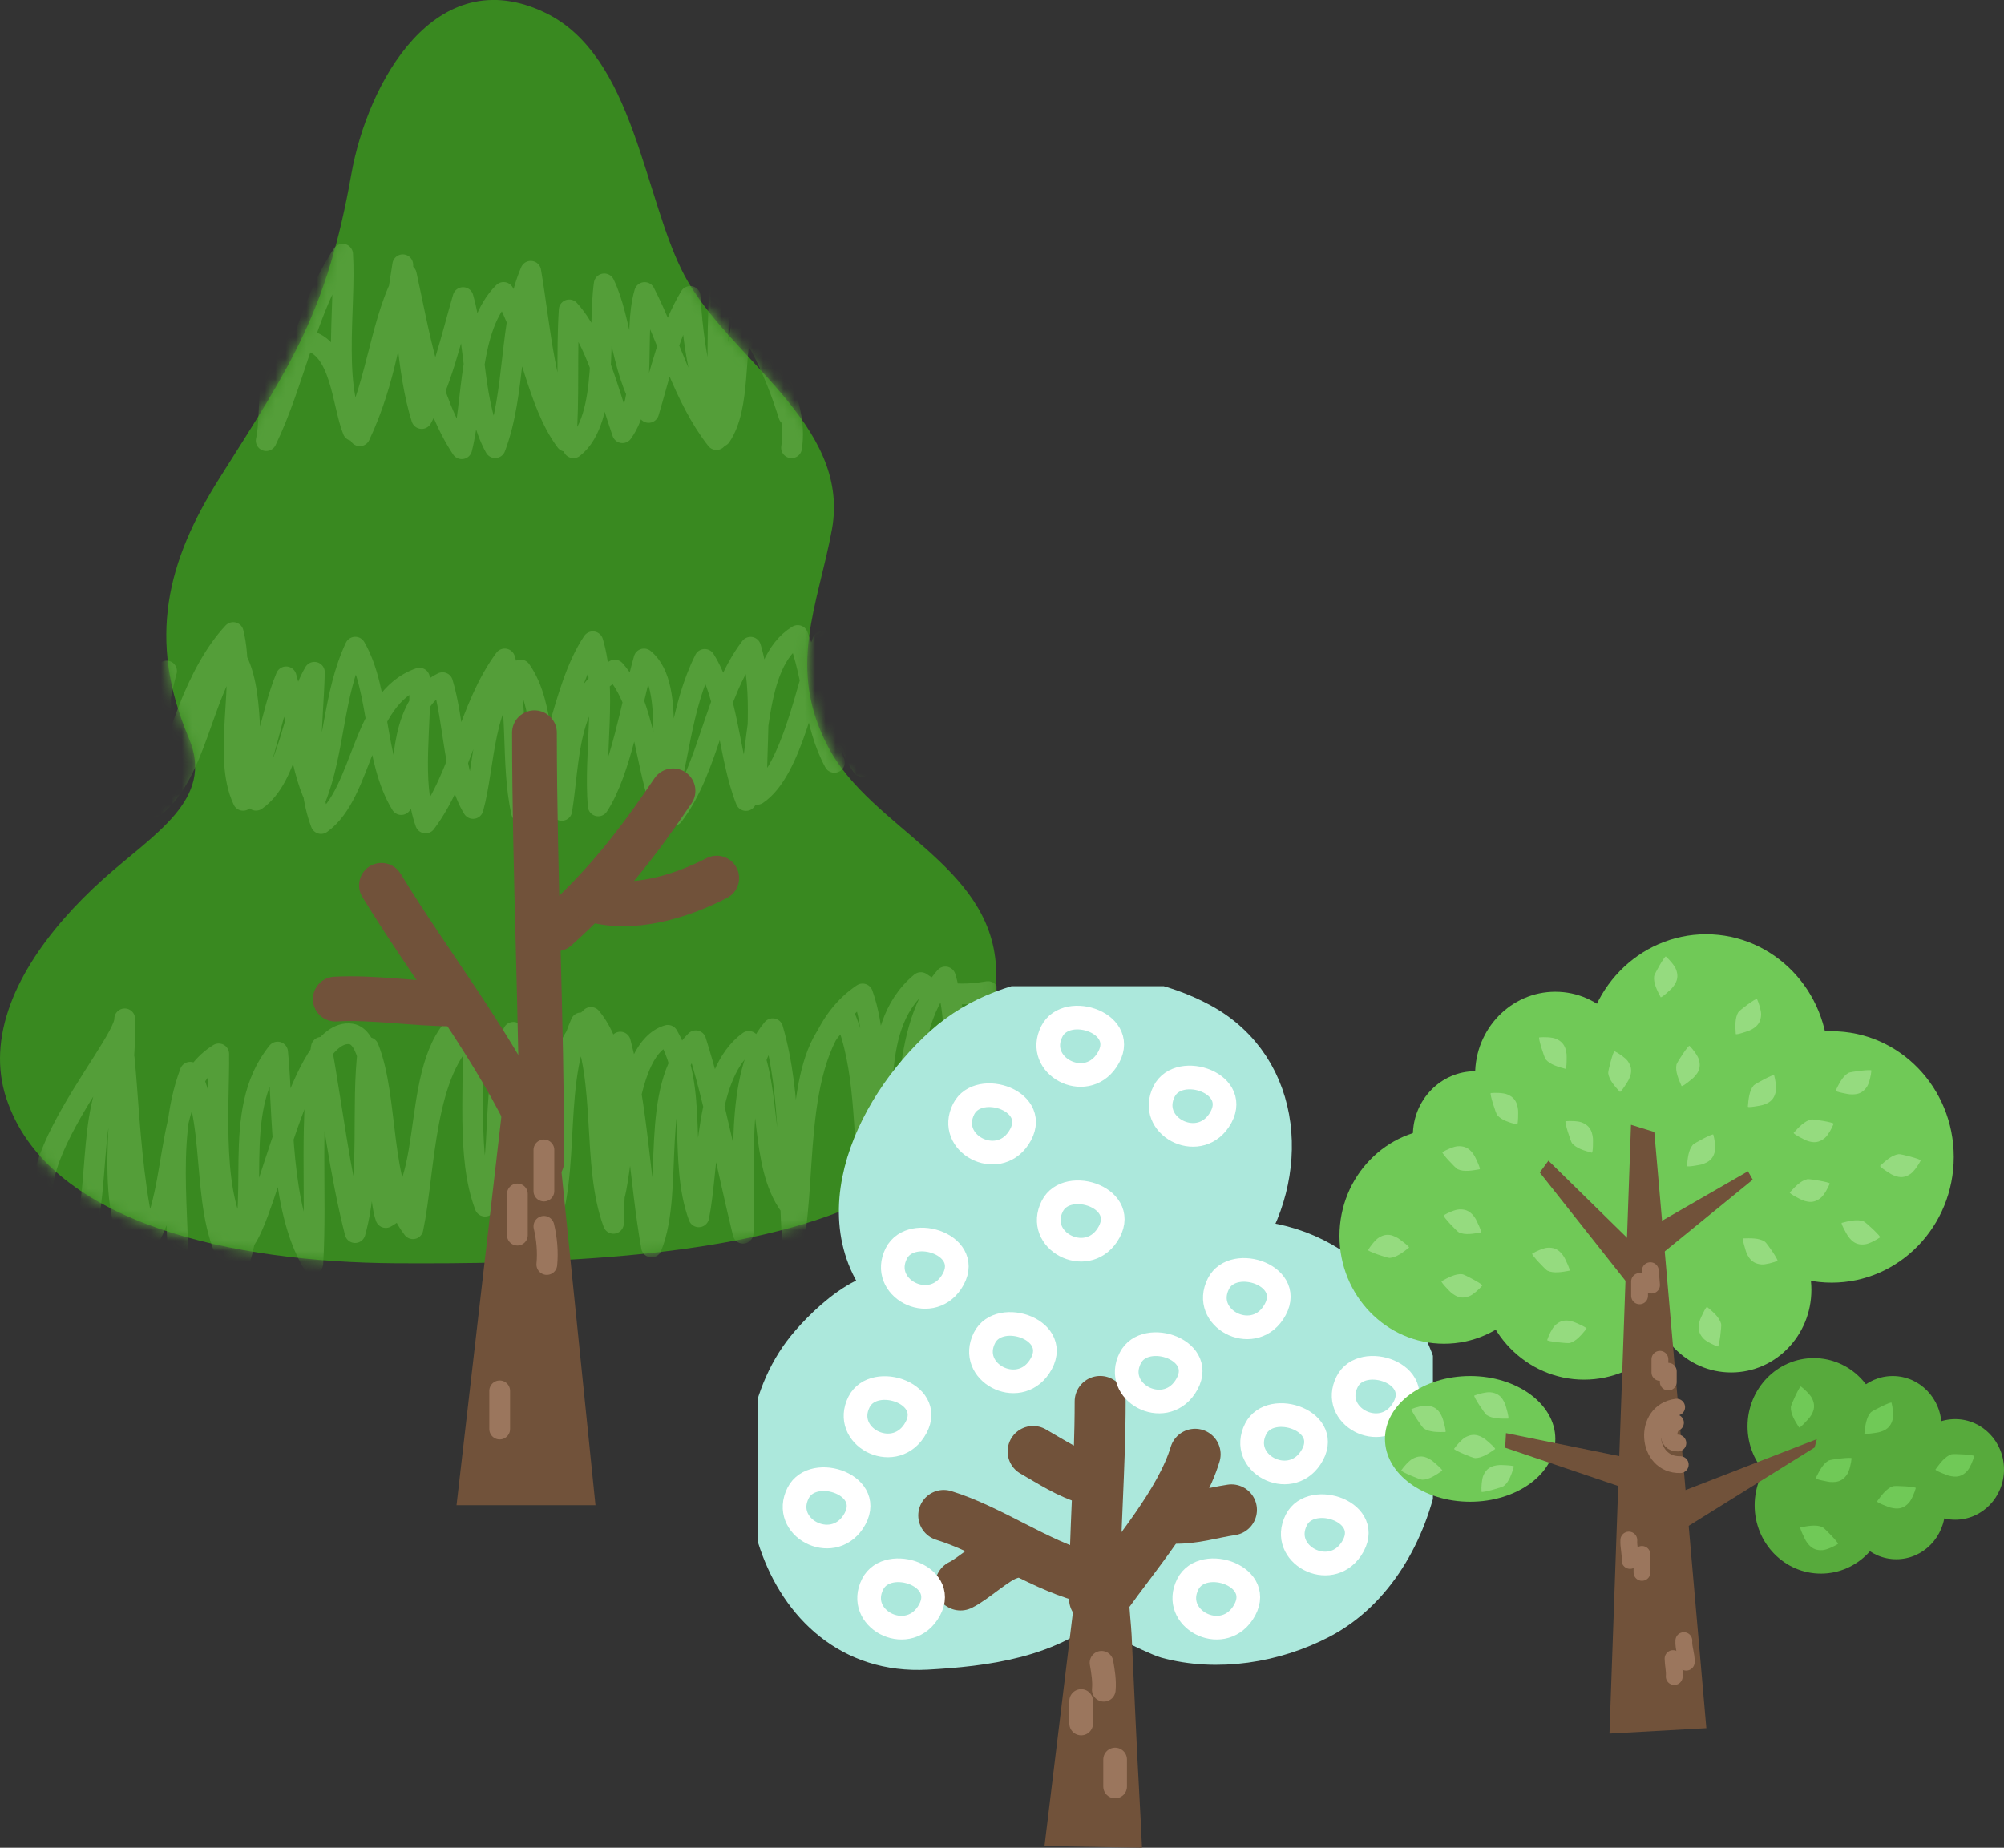 <svg width="193" height="178" viewBox="0 0 193 178" fill="none" xmlns="http://www.w3.org/2000/svg">
<rect x="0" y="0" width="193" height="178" fill="#333333" stroke="none"/>
<g clip-path="url(#clip0_1227_12605)">
<path fill-rule="evenodd" clip-rule="evenodd" d="M0 101.976C0.017 95.71 4.574 89.503 9.965 84.663C14.769 80.35 20.714 77.055 18.193 71.12C14.148 61.585 16.081 54.053 21.174 46.004C28.065 35.119 31.489 30.032 33.831 16.804C35.398 7.931 41.94 -3.872 52.519 1.231C61.13 5.383 61.981 19.122 65.933 26.56C70.167 34.541 81.963 40.842 80.124 50.988C78.786 58.316 75.686 64.344 79.808 72.054C83.948 79.79 95.353 83.254 95.923 93.12C96.392 101.28 91.912 112.361 81.052 116.649C69.068 121.378 51.198 121.769 38.115 121.692C22.648 121.599 5.068 117.956 0.784 106.307C0.238 104.872 0 103.428 0 101.976Z" fill="#398920"/>
<mask id="mask0_1227_12605" style="mask-type:luminance" maskUnits="userSpaceOnUse" x="0" y="-1" width="96" height="123">
<path d="M0 101.976C0.017 95.71 4.574 89.503 9.965 84.663C14.769 80.35 20.714 77.055 18.193 71.12C14.148 61.585 16.081 54.053 21.174 46.004C28.065 35.119 31.489 30.032 33.831 16.804C35.398 7.931 41.94 -3.872 52.519 1.231C61.13 5.383 61.981 19.122 65.933 26.56C70.167 34.541 81.963 40.842 80.124 50.988C78.786 58.316 75.686 64.344 79.808 72.054C83.948 79.79 95.353 83.254 95.923 93.12C96.392 101.28 91.912 112.361 81.052 116.649C69.068 121.378 51.198 121.769 38.115 121.692C22.648 121.599 5.068 117.956 0.784 106.307C0.238 104.872 0 103.428 0 101.976Z" fill="white"/>
</mask>
<g mask="url(#mask0_1227_12605)">
<path d="M76.231 43.134C76.93 38.549 73.795 34.363 71.649 30.635C70.559 33.769 71.385 39.101 69.417 42.03C67.526 38.141 66.7 32.852 66.47 28.555C64.426 31.968 63.6 35.951 62.467 39.729C59.886 36.486 59.903 30.856 58.191 27.349C57.561 31.79 58.711 40.417 55.227 43.134C52.425 38.345 52.05 31.62 51.113 26.135C49.027 30.966 49.708 37.827 47.689 43.126C45.475 39.143 45.85 33.013 44.597 28.666C43.456 32.588 42.553 36.766 40.611 40.315C39.223 35.968 38.891 28.954 38.789 25.507C37.928 31.077 37.085 36.834 34.649 41.979C31.787 38.184 33.329 29.616 32.997 24.488C29.547 29.625 28.38 36.8 25.638 42.446C26.302 39.78 25.127 32.198 29.453 32.792C32.852 33.259 32.963 38.974 33.993 41.47C36.361 36.885 36.693 30.559 39.129 26.449C40.347 32.011 41.369 38.549 44.47 43.227C45.628 38.651 45.083 31.552 48.498 28.173C51.139 32.631 51.658 38.685 54.503 42.506C54.836 38.354 54.554 34.006 54.818 29.854C57.459 32.775 58.6 37.802 59.946 41.682C62.51 38.073 60.925 32.113 62.084 28.181C64.477 32.852 65.78 38.226 69 42.344C69.264 37.7 69 32.843 69.298 28.198C72.433 30.78 74.664 35.798 75.967 40.018" stroke="#549E39" stroke-width="2" stroke-linecap="round" stroke-linejoin="round"/>
<path d="M15.476 65.211C15.476 69.066 15.34 73.099 15.595 76.86C16.83 71.689 18.874 64.761 22.46 60.931C23.712 65.924 21.387 72.793 23.414 77.098C25.62 73.769 26.003 68.947 27.554 65.202C28.627 68.828 28.695 73.37 30.381 76.971C32.247 72.267 32.034 67.002 34.214 62.341C36.667 66.578 35.935 73.065 38.643 77.505C38.737 73.752 38.72 67.656 42.621 65.763C43.771 69.532 43.66 74.831 45.56 77.879C46.726 73.693 46.428 67.18 50.142 64.54C52.697 68.148 51.769 74.075 54.102 78.066C54.878 73.294 54.545 67.342 59.205 64.548C62.254 67.953 62.109 73.982 63.898 78.236C65.363 73.574 65.516 68.216 67.867 63.521C70.201 67.189 70.149 72.844 71.844 77.115C73.224 72.7 72.441 63.877 76.827 61.22C78.386 65.143 78.369 69.813 80.362 73.438C79.127 71.188 82.346 62.332 83.615 60.354C86.452 63.793 85.685 70.339 83.045 73.829C80.626 70.373 80.813 65.525 79.229 61.78C77.721 65.839 76.308 74.262 72.918 76.52C72.688 71.935 73.624 66.646 72.287 62.349C68.701 67.053 68.378 73.905 64.835 78.558C62.816 74.635 65.371 66.246 62.024 63.478C60.823 67.707 59.818 74.262 57.612 77.633C57.186 72.598 58.489 66.45 57.092 61.823C53.932 66.544 53.608 74.704 50.227 78.253C49.162 73.387 50.04 68.106 48.609 63.478C45.125 68.191 44.495 74.627 40.986 79.28C39.538 75.238 40.611 69.753 40.398 65.329C34.734 67.282 35.075 76.351 30.918 79.331C29.283 75.052 30.177 69.38 30.279 64.761C28.175 68.369 27.937 74.814 24.658 77.089C23.644 72.734 24.717 66.365 22.452 62.901C19.377 67.214 18.925 74.279 14.991 77.641C14.718 73.209 14.863 68.93 16.038 64.642" stroke="#549E39" stroke-width="2" stroke-linecap="round" stroke-linejoin="round"/>
<path d="M83.727 114.246C86.018 108.132 83.122 99.276 88.684 94.657C90.438 95.982 93.155 95.871 95.148 95.523C94.407 99.421 91.92 109.236 93.113 112.879C91.188 107.003 92.823 100.083 91.043 94.114C86.103 99.845 88.335 110.281 85.464 116.717C82.739 110.382 85.396 102.231 83.071 95.752C76.027 100.49 77.824 112.641 76.359 119.918C75.831 113.295 76.308 105.56 74.417 99.098C70.644 103.522 71.836 113.1 71.564 118.797C70.073 112.726 68.94 106.375 67.007 100.261C62.373 104.94 65.005 114.501 62.748 120.122C61.598 113.609 61.428 106.791 59.742 100.389C59.818 106.247 59.196 112.047 59.077 117.846C56.982 112.225 58.481 104.116 55.951 98.538C52.936 105.305 55.381 114.373 51.803 120.572C49.086 114.628 49.555 105.984 49.435 99.446C47.093 104.405 48.626 111.206 46.71 116.19C44.896 111.427 45.781 104.668 45.5 99.225C40.739 102.944 40.969 112.641 39.768 118.364C36.472 114.11 37.46 105.823 35.475 100.915C34.743 106.731 35.756 113.117 34.198 118.738C32.707 112.904 32 106.782 30.953 100.89C29.735 107.767 30.527 114.798 30.126 121.709C26.898 116.292 27.333 107.529 26.736 101.348C21.958 107.266 25.476 115.876 22.716 122.389C19.096 117.243 21.055 108.939 18.313 103.292C15.698 110.238 17.597 118.534 17.078 125.81C12.776 121.344 12.598 108.319 11.959 101.951C8.288 105.721 9.753 114.382 7.981 119.519C-2.845 116.776 12.104 101.017 12.01 98.147C12.214 104.371 9.744 115.817 13.185 120.801C17.742 116.445 15.102 105.203 21.064 101.526C21.115 106.477 20.229 115.919 23.406 119.714C25.868 116.963 28.959 98.826 33.831 99.607C37.042 100.125 35.995 114.169 37.153 117.286C42.349 114.501 39.036 101.713 45.006 97.867C48.533 102.002 49.18 109.126 49.614 114.424C53.651 110.688 52.459 102.095 56.914 98.011C60.397 102.206 59.23 110.051 59.162 115.222C60.15 111.546 60.091 100.974 64.315 99.735C67.322 104.897 65.295 111.792 67.296 117.218C68.284 112.259 67.816 103.428 72.117 100.321C74.383 105.127 73.097 112.081 76.078 116.173C77.986 110.858 76.47 101.374 81.359 97.901C83.403 102.783 83.13 108.973 83.718 114.263L83.727 114.246Z" stroke="#549E39" stroke-width="2" stroke-linecap="round" stroke-linejoin="round"/>
</g>
<path d="M52.178 111.877C52.178 98.088 51.479 84.358 51.471 70.585" stroke="#71523A" stroke-width="4.31" stroke-linecap="round" stroke-linejoin="round"/>
<path d="M36.735 85.283C41.318 92.781 46.846 99.777 50.772 107.674" stroke="#71523A" stroke-width="4.31" stroke-linecap="round" stroke-linejoin="round"/>
<path d="M32.29 96.245C35.995 96.041 39.785 96.704 43.525 96.712" stroke="#71523A" stroke-width="4.31" stroke-linecap="round" stroke-linejoin="round"/>
<path d="M53.583 89.478C58.208 85.351 61.334 81.326 64.817 76.181" stroke="#71523A" stroke-width="4.31" stroke-linecap="round" stroke-linejoin="round"/>
<path d="M57.093 86.684C60.9 87.754 65.406 86.446 69.026 84.587" stroke="#71523A" stroke-width="4.31" stroke-linecap="round" stroke-linejoin="round"/>
<path d="M48.651 104.405L43.967 145H57.348L52.902 101.374L48.651 104.405Z" fill="#71523A"/>
<path d="M52.382 110.773V114.738" stroke="#9B765D" stroke-width="2" stroke-miterlimit="10" stroke-linecap="round"/>
<path d="M52.382 118.135C52.663 119.306 52.782 120.589 52.663 121.811" stroke="#9B765D" stroke-width="2" stroke-miterlimit="10" stroke-linecap="round"/>
<path d="M49.827 115.018V118.984" stroke="#9B765D" stroke-width="2" stroke-miterlimit="10" stroke-linecap="round"/>
<path d="M48.123 133.987V137.664" stroke="#9B765D" stroke-width="2" stroke-miterlimit="10" stroke-linecap="round"/>
</g>
<g clip-path="url(#clip1_1227_12605)">
<path fill-rule="evenodd" clip-rule="evenodd" d="M136.131 141.629C137.341 135.158 136.309 129.549 131.377 125.208C127.266 121.593 124.296 120.182 118.929 119.868C123.625 113.185 123.184 103.207 115.38 98.987C108.115 95.057 97.547 95.491 91.28 101.106C84.439 107.234 79.233 118.657 87.455 125.602C84.543 123.141 79.273 128.601 77.719 130.691C70.615 140.252 75.156 159.163 89.204 158.392C94.715 158.09 101.142 157.313 105.242 153.246C104.68 153.8 111.664 157.09 112.49 157.318C117.22 158.615 122.61 157.741 126.911 155.491C131.888 152.892 135.036 147.443 136.131 141.617V141.629Z" fill="#ACE8DC" stroke="#ACE8DC" stroke-width="4.91" stroke-linecap="round" stroke-linejoin="round"/>
<path d="M108.803 153.703C108.786 153.349 108.78 153.155 108.78 153.155L104.204 148.117L100.592 177.834L109.984 178C109.789 173.762 109.588 170.586 109.393 166.354C109.256 163.396 109.118 160.443 108.981 157.49C108.889 155.485 108.281 152.275 109.416 150.482C109.107 150.973 108.585 151.167 108.184 151.544C107.805 151.898 107.524 152.361 107.174 152.761" fill="#71523A"/>
<path d="M105.414 154.029C105.414 147.626 105.953 141.435 105.953 135.004" stroke="#71523A" stroke-width="4.91" stroke-linecap="round" stroke-linejoin="round"/>
<path d="M106.492 153.76C109.296 149.819 113.711 144.707 115.099 140.093" stroke="#71523A" stroke-width="4.91" stroke-linecap="round" stroke-linejoin="round"/>
<path d="M112.948 146.255C115.012 146.312 116.624 145.747 118.596 145.45" stroke="#71523A" stroke-width="4.91" stroke-linecap="round" stroke-linejoin="round"/>
<path d="M99.496 139.824C101.233 140.818 102.936 141.96 104.875 142.503" stroke="#71523A" stroke-width="4.91" stroke-linecap="round" stroke-linejoin="round"/>
<path d="M90.89 145.987C95.362 147.363 99.852 150.63 104.341 151.881" stroke="#71523A" stroke-width="4.91" stroke-linecap="round" stroke-linejoin="round"/>
<path d="M92.507 152.686C93.722 152.104 95.798 150.15 97.077 149.739" stroke="#71523A" stroke-width="4.91" stroke-linecap="round" stroke-linejoin="round"/>
<path d="M104.124 163.864V166.029" stroke="#9B765D" stroke-width="2.28" stroke-linecap="round" stroke-linejoin="round"/>
<path d="M107.393 169.501V172.1" stroke="#9B765D" stroke-width="2.28" stroke-linecap="round" stroke-linejoin="round"/>
<path d="M106.085 160.18C106.228 161.02 106.383 161.911 106.303 162.779" stroke="#9B765D" stroke-width="2.28" stroke-linecap="round" stroke-linejoin="round"/>
<path d="M98.091 109.644C100.465 106.097 94.255 103.979 92.81 106.834C91.136 110.136 96.016 112.746 98.091 109.644Z" stroke="white" stroke-width="2.28" stroke-linecap="round" stroke-linejoin="round"/>
<path d="M106.578 102.168C108.957 98.621 102.742 96.496 101.297 99.358C99.622 102.659 104.502 105.269 106.578 102.168Z" stroke="white" stroke-width="2.28" stroke-linecap="round" stroke-linejoin="round"/>
<path d="M117.398 107.942C119.772 104.395 113.562 102.271 112.117 105.127C110.443 108.428 115.322 111.038 117.398 107.942Z" stroke="white" stroke-width="2.28" stroke-linecap="round" stroke-linejoin="round"/>
<path d="M91.613 123.546C93.987 119.999 87.777 117.88 86.326 120.736C84.652 124.037 89.531 126.648 91.613 123.546Z" stroke="white" stroke-width="2.28" stroke-linecap="round" stroke-linejoin="round"/>
<path d="M106.629 119C109.003 115.453 102.793 113.328 101.343 116.19C99.668 119.491 104.548 122.101 106.629 119Z" stroke="white" stroke-width="2.28" stroke-linecap="round" stroke-linejoin="round"/>
<path d="M122.622 126.476C124.995 122.929 118.786 120.805 117.341 123.666C115.666 126.967 120.546 129.578 122.622 126.476Z" stroke="white" stroke-width="2.28" stroke-linecap="round" stroke-linejoin="round"/>
<path d="M88.023 137.854C90.397 134.307 84.187 132.188 82.736 135.044C81.062 138.345 85.941 140.955 88.023 137.854Z" stroke="white" stroke-width="2.28" stroke-linecap="round" stroke-linejoin="round"/>
<path d="M82.152 146.632C84.526 143.085 78.316 140.966 76.865 143.822C75.191 147.123 80.07 149.734 82.152 146.632Z" stroke="white" stroke-width="2.28" stroke-linecap="round" stroke-linejoin="round"/>
<path d="M100.098 131.679C102.472 128.133 96.262 126.008 94.817 128.869C93.143 132.171 98.022 134.781 100.098 131.679Z" stroke="white" stroke-width="2.28" stroke-linecap="round" stroke-linejoin="round"/>
<path d="M114.135 133.627C116.509 130.08 110.299 127.956 108.854 130.817C107.18 134.118 112.06 136.728 114.135 133.627Z" stroke="white" stroke-width="2.28" stroke-linecap="round" stroke-linejoin="round"/>
<path d="M119.686 155.411C122.06 151.864 115.85 149.739 114.399 152.601C112.725 155.902 117.605 158.512 119.686 155.411Z" stroke="white" stroke-width="2.28" stroke-linecap="round" stroke-linejoin="round"/>
<path d="M89.331 155.411C91.704 151.864 85.495 149.739 84.044 152.601C82.37 155.902 87.249 158.512 89.331 155.411Z" stroke="white" stroke-width="2.28" stroke-linecap="round" stroke-linejoin="round"/>
<path d="M126.211 140.458C128.585 136.911 122.375 134.792 120.931 137.648C119.256 140.949 124.136 143.559 126.211 140.458Z" stroke="white" stroke-width="2.28" stroke-linecap="round" stroke-linejoin="round"/>
<path d="M130.133 149.231C132.507 145.684 126.297 143.565 124.847 146.421C123.172 149.722 128.052 152.332 130.133 149.231Z" stroke="white" stroke-width="2.28" stroke-linecap="round" stroke-linejoin="round"/>
<path d="M135.024 135.906C137.398 132.359 131.188 130.234 129.743 133.096C128.069 136.397 132.948 139.007 135.024 135.906Z" stroke="white" stroke-width="2.28" stroke-linecap="round" stroke-linejoin="round"/>
</g>
<g clip-path="url(#clip2_1227_12605)">
<path d="M164.309 114.22C170.801 114.22 176.064 108.798 176.064 102.11C176.064 95.422 170.801 90 164.309 90C157.817 90 152.555 95.422 152.555 102.11C152.555 108.798 157.817 114.22 164.309 114.22Z" fill="#70C957"/>
<path d="M188.163 111.453C188.163 118.139 182.901 123.562 176.408 123.562C169.915 123.562 164.653 118.139 164.653 111.453C164.653 104.766 169.915 99.343 176.408 99.343C182.901 99.343 188.163 104.766 188.163 111.453Z" fill="#70C957"/>
<path d="M149.15 119.065C149.15 124.798 144.639 129.445 139.075 129.445C133.511 129.445 129 124.798 129 119.065C129 113.332 133.511 108.685 139.075 108.685C144.639 108.685 149.15 113.332 149.15 119.065Z" fill="#70C957"/>
<path d="M162.629 122.525C162.629 128.258 158.119 132.905 152.554 132.905C146.99 132.905 142.479 128.258 142.479 122.525C142.479 116.792 146.99 112.145 152.554 112.145C158.119 112.145 162.629 116.792 162.629 122.525Z" fill="#70C957"/>
<path d="M148.061 109.374C148.061 112.786 145.377 115.553 142.066 115.553C138.755 115.553 136.07 112.786 136.07 109.374C136.07 105.963 138.755 103.196 142.066 103.196C145.377 103.196 148.061 105.963 148.061 109.374Z" fill="#70C957"/>
<path d="M157.513 103.495C157.513 107.892 154.057 111.453 149.789 111.453C145.522 111.453 142.065 107.888 142.065 103.495C142.065 99.103 145.522 95.538 149.789 95.538C154.057 95.538 157.513 99.103 157.513 103.495Z" fill="#70C957"/>
<path d="M159.587 113.875C159.587 118.272 156.13 121.832 151.863 121.832C147.595 121.832 144.139 118.268 144.139 113.875C144.139 109.482 147.595 105.918 151.863 105.918C156.13 105.918 159.587 109.482 159.587 113.875Z" fill="#70C957"/>
<path d="M174.45 124.255C174.45 128.651 170.993 132.212 166.726 132.212C162.459 132.212 159.002 128.648 159.002 124.255C159.002 119.862 162.459 116.298 166.726 116.298C170.993 116.298 174.45 119.862 174.45 124.255Z" fill="#70C957"/>
<path d="M181.749 145.015C181.749 148.645 178.894 151.59 175.368 151.59C171.842 151.59 168.986 148.645 168.986 145.015C168.986 141.384 171.842 138.44 175.368 138.44C178.894 138.44 181.749 141.384 181.749 145.015Z" fill="#57AA3C"/>
<path d="M149.79 138.614C149.79 141.959 146.117 144.667 141.586 144.667C137.054 144.667 133.382 141.955 133.382 138.614C133.382 135.272 137.054 132.557 141.586 132.557C146.117 132.557 149.79 135.268 149.79 138.614Z" fill="#70C957"/>
<path d="M181.061 137.402C181.061 141.033 178.206 143.978 174.68 143.978C171.153 143.978 168.302 141.033 168.302 137.402C168.302 133.772 171.157 130.83 174.68 130.83C178.203 130.83 181.061 133.775 181.061 137.402Z" fill="#57AA3C"/>
<path d="M187.331 145.36C187.331 148.036 185.227 150.205 182.63 150.205C180.032 150.205 177.928 148.036 177.928 145.36C177.928 142.683 180.032 140.514 182.63 140.514C185.227 140.514 187.331 142.683 187.331 145.36Z" fill="#57AA3C"/>
<path d="M186.984 137.402C186.984 140.076 184.88 142.248 182.282 142.248C179.684 142.248 177.58 140.079 177.58 137.402C177.58 134.725 179.684 132.557 182.282 132.557C184.88 132.557 186.984 134.725 186.984 137.402Z" fill="#57AA3C"/>
<path d="M193 141.555C193 144.228 190.896 146.4 188.299 146.4C185.701 146.4 183.597 144.232 183.597 141.555C183.597 138.878 185.701 136.71 188.299 136.71C190.896 136.71 193 138.878 193 141.555Z" fill="#57AA3C"/>
<path d="M168.576 113.875C168.576 118.272 165.119 121.832 160.852 121.832C156.585 121.832 153.128 118.268 153.128 113.875C153.128 109.482 156.585 105.918 160.852 105.918C165.119 105.918 168.576 109.482 168.576 113.875Z" fill="#70C957"/>
<path d="M157.076 108.354L155.003 167L164.334 166.481L159.322 109.047L157.076 108.354Z" fill="#71523A"/>
<path d="M161.026 144.047L174.975 138.638L174.759 139.442L159.398 149" fill="#71523A"/>
<path d="M157.594 120.12L149.126 111.814L148.291 112.949L157.051 124.022" fill="#71523A"/>
<path d="M156.658 140.417L145.039 138.057L144.959 139.463L158.32 143.988" fill="#71523A"/>
<path d="M159.124 118.143L168.343 112.834L168.802 113.642L158.895 121.717" fill="#71523A"/>
<path d="M161.343 94.741C161.576 94.33 161.614 93.909 161.416 93.387C161.277 93.018 160.762 92.43 160.435 92.144C160.331 92.054 159.333 93.822 159.305 94.034C159.215 94.696 159.611 95.448 159.931 96.057C159.994 96.178 160.954 95.27 161.02 95.194C161.152 95.04 161.263 94.894 161.346 94.744L161.343 94.741Z" fill="#95DB7F"/>
<path d="M168.993 98.977C169.372 98.695 169.577 98.326 169.609 97.769C169.629 97.372 169.396 96.627 169.212 96.234C169.153 96.109 167.525 97.32 167.414 97.505C167.063 98.072 167.122 98.918 167.167 99.607C167.178 99.743 168.419 99.301 168.513 99.259C168.697 99.175 168.857 99.082 168.993 98.981V98.977Z" fill="#95DB7F"/>
<path d="M178.689 105.41C179.158 105.351 179.517 105.128 179.819 104.661C180.031 104.327 180.198 103.565 180.229 103.13C180.24 102.991 178.226 103.245 178.039 103.349C177.454 103.669 177.089 104.439 176.79 105.058C176.731 105.18 178.032 105.41 178.132 105.417C178.334 105.434 178.518 105.434 178.689 105.41Z" fill="#95DB7F"/>
<path d="M182.703 113.339C183.158 113.457 183.576 113.388 184.028 113.064C184.348 112.834 184.786 112.187 184.981 111.797C185.043 111.672 183.082 111.157 182.866 111.184C182.206 111.264 181.58 111.839 181.072 112.305C180.971 112.399 182.094 113.095 182.185 113.141C182.366 113.231 182.536 113.301 182.703 113.343V113.339Z" fill="#95DB7F"/>
<path d="M178.324 119.483C178.671 119.803 179.071 119.939 179.624 119.866C180.017 119.814 180.709 119.452 181.061 119.197C181.175 119.117 179.687 117.735 179.485 117.659C178.866 117.419 178.042 117.631 177.378 117.802C177.246 117.836 177.906 118.978 177.966 119.062C178.08 119.229 178.202 119.368 178.327 119.486L178.324 119.483Z" fill="#95DB7F"/>
<path d="M174.565 136.08C174.76 135.651 174.763 135.227 174.523 134.725C174.353 134.367 173.79 133.824 173.442 133.566C173.331 133.483 172.482 135.328 172.472 135.547C172.437 136.212 172.892 136.929 173.265 137.51C173.338 137.625 174.217 136.64 174.277 136.56C174.398 136.396 174.496 136.24 174.565 136.083V136.08Z" fill="#70C957"/>
<path d="M181.464 137.789C181.885 137.576 182.153 137.249 182.285 136.71C182.375 136.323 182.281 135.547 182.17 135.129C182.135 134.994 180.316 135.899 180.17 136.059C179.725 136.553 179.631 137.399 179.555 138.081C179.541 138.217 180.845 138.004 180.939 137.977C181.134 137.928 181.308 137.865 181.464 137.789Z" fill="#70C957"/>
<path d="M176.773 142.756C177.239 142.697 177.601 142.477 177.904 142.011C178.119 141.677 178.286 140.914 178.321 140.483C178.331 140.344 176.318 140.587 176.127 140.692C175.542 141.008 175.174 141.778 174.871 142.394C174.812 142.516 176.113 142.749 176.21 142.759C176.412 142.777 176.596 142.777 176.766 142.756H176.773Z" fill="#70C957"/>
<path d="M188.208 142.244C188.678 142.268 189.074 142.115 189.453 141.708C189.721 141.416 190.02 140.695 190.131 140.274C190.166 140.138 188.142 140.027 187.937 140.096C187.304 140.309 186.81 140.998 186.403 141.555C186.323 141.666 187.561 142.122 187.659 142.15C187.853 142.202 188.038 142.234 188.208 142.244Z" fill="#70C957"/>
<path d="M182.584 145.318C183.054 145.342 183.45 145.189 183.829 144.782C184.097 144.493 184.396 143.769 184.507 143.348C184.542 143.212 182.518 143.104 182.313 143.17C181.68 143.382 181.183 144.072 180.779 144.628C180.699 144.74 181.937 145.196 182.035 145.224C182.229 145.276 182.41 145.307 182.584 145.318Z" fill="#70C957"/>
<path d="M174.262 148.875C174.592 149.213 174.985 149.37 175.538 149.328C175.935 149.296 176.641 148.969 177.009 148.736C177.127 148.663 175.715 147.204 175.517 147.114C174.912 146.839 174.077 147.006 173.403 147.142C173.271 147.17 173.869 148.346 173.921 148.433C174.029 148.604 174.14 148.753 174.258 148.875H174.262Z" fill="#70C957"/>
<path d="M140.18 124.812C140.598 125.035 141.019 125.063 141.533 124.854C141.898 124.704 142.476 124.175 142.754 123.841C142.844 123.733 141.053 122.776 140.838 122.751C140.177 122.675 139.433 123.089 138.835 123.423C138.716 123.489 139.645 124.429 139.721 124.495C139.878 124.624 140.027 124.732 140.18 124.812Z" fill="#95DB7F"/>
<path d="M174.467 110.004C174.933 110.081 175.34 109.97 175.764 109.608C176.063 109.347 176.439 108.664 176.592 108.257C176.641 108.128 174.641 107.798 174.429 107.843C173.778 107.986 173.208 108.616 172.749 109.127C172.659 109.228 173.841 109.816 173.935 109.855C174.123 109.928 174.3 109.98 174.471 110.008L174.467 110.004Z" fill="#95DB7F"/>
<path d="M168.448 121.15C168.719 121.537 169.081 121.756 169.634 121.805C170.027 121.839 170.781 121.63 171.181 121.46C171.31 121.404 170.155 119.737 169.974 119.615C169.422 119.246 168.573 119.277 167.884 119.298C167.749 119.302 168.149 120.562 168.187 120.656C168.263 120.844 168.35 121.007 168.448 121.147V121.15Z" fill="#95DB7F"/>
<path d="M163.603 127.666C163.548 128.136 163.673 128.54 164.055 128.944C164.327 129.233 165.026 129.577 165.44 129.713C165.572 129.758 165.815 127.743 165.76 127.531C165.593 126.887 164.935 126.344 164.407 125.905C164.302 125.818 163.767 127.026 163.732 127.12C163.666 127.311 163.624 127.492 163.603 127.663V127.666Z" fill="#95DB7F"/>
<path d="M144.715 134.799C144.451 134.405 144.093 134.182 143.54 134.123C143.147 134.082 142.392 134.276 141.989 134.44C141.86 134.492 142.987 136.18 143.164 136.306C143.71 136.685 144.562 136.668 145.247 136.657C145.383 136.657 145.004 135.39 144.969 135.296C144.893 135.108 144.809 134.945 144.715 134.802V134.799Z" fill="#95DB7F"/>
<path d="M138.664 136.093C138.404 135.7 138.042 135.477 137.489 135.418C137.096 135.376 136.338 135.571 135.938 135.735C135.809 135.787 136.936 137.475 137.113 137.601C137.659 137.98 138.511 137.963 139.197 137.952C139.332 137.952 138.957 136.682 138.918 136.591C138.842 136.403 138.758 136.24 138.664 136.097V136.093Z" fill="#95DB7F"/>
<path d="M137.413 140.427C136.978 140.246 136.554 140.26 136.06 140.518C135.708 140.702 135.19 141.283 134.947 141.645C134.867 141.76 136.741 142.536 136.96 142.543C137.625 142.554 138.324 142.07 138.891 141.677C139.002 141.6 137.986 140.758 137.903 140.699C137.736 140.584 137.576 140.493 137.416 140.427H137.413Z" fill="#95DB7F"/>
<path d="M142.511 138.349C142.076 138.168 141.652 138.182 141.158 138.44C140.807 138.624 140.285 139.205 140.042 139.567C139.962 139.682 141.836 140.458 142.055 140.462C142.719 140.472 143.418 139.989 143.985 139.595C144.097 139.519 143.081 138.676 142.998 138.617C142.831 138.502 142.671 138.412 142.511 138.346V138.349Z" fill="#95DB7F"/>
<path d="M143.867 141.217C143.412 141.346 143.088 141.618 142.862 142.126C142.702 142.488 142.65 143.268 142.682 143.703C142.692 143.842 144.643 143.292 144.817 143.16C145.345 142.756 145.596 141.941 145.798 141.287C145.836 141.155 144.518 141.123 144.417 141.13C144.215 141.144 144.031 141.172 143.867 141.217Z" fill="#95DB7F"/>
<path d="M174.089 115.758C174.555 115.835 174.961 115.727 175.386 115.365C175.685 115.107 176.064 114.422 176.22 114.018C176.273 113.889 174.269 113.551 174.057 113.597C173.407 113.736 172.837 114.366 172.374 114.874C172.284 114.975 173.463 115.567 173.556 115.605C173.744 115.678 173.922 115.73 174.092 115.758H174.089Z" fill="#95DB7F"/>
<path d="M170.232 106.263C170.649 106.04 170.907 105.706 171.021 105.159C171.101 104.773 170.983 104 170.861 103.582C170.823 103.447 169.032 104.404 168.89 104.567C168.458 105.076 168.389 105.921 168.333 106.607C168.323 106.743 169.62 106.492 169.714 106.464C169.908 106.409 170.079 106.343 170.232 106.263Z" fill="#95DB7F"/>
<path d="M163.447 103.401C163.704 103.008 163.77 102.587 163.61 102.054C163.495 101.675 163.022 101.055 162.713 100.749C162.615 100.648 161.499 102.347 161.457 102.559C161.322 103.21 161.666 103.986 161.944 104.616C162 104.741 163.019 103.899 163.088 103.826C163.231 103.683 163.349 103.544 163.447 103.398V103.401Z" fill="#95DB7F"/>
<path d="M164.372 111.978C164.789 111.755 165.047 111.421 165.162 110.875C165.242 110.485 165.123 109.716 165.002 109.298C164.963 109.162 163.172 110.119 163.03 110.283C162.598 110.791 162.529 111.637 162.47 112.323C162.459 112.458 163.757 112.208 163.854 112.18C164.049 112.124 164.219 112.058 164.372 111.978Z" fill="#95DB7F"/>
<path d="M157.037 103.544C157.155 103.088 157.086 102.67 156.762 102.218C156.533 101.898 155.886 101.459 155.493 101.268C155.368 101.205 154.856 103.172 154.881 103.384C154.961 104.045 155.538 104.672 156.001 105.177C156.094 105.278 156.787 104.153 156.832 104.063C156.922 103.882 156.988 103.711 157.033 103.544H157.037Z" fill="#95DB7F"/>
<path d="M153.302 109.11C153.156 108.661 152.875 108.344 152.36 108.135C151.995 107.986 151.212 107.965 150.781 108.01C150.642 108.024 151.261 109.959 151.397 110.126C151.817 110.641 152.638 110.861 153.302 111.042C153.434 111.077 153.421 109.754 153.41 109.656C153.389 109.455 153.354 109.273 153.302 109.11Z" fill="#95DB7F"/>
<path d="M150.767 101.034C150.621 100.585 150.339 100.269 149.825 100.06C149.456 99.91 148.677 99.889 148.246 99.934C148.107 99.948 148.722 101.884 148.861 102.051C149.282 102.566 150.103 102.785 150.767 102.966C150.899 103.001 150.885 101.678 150.875 101.581C150.854 101.379 150.819 101.198 150.767 101.034Z" fill="#95DB7F"/>
<path d="M146.096 106.398C145.95 105.949 145.669 105.633 145.154 105.424C144.785 105.274 144.006 105.253 143.575 105.298C143.436 105.312 144.051 107.248 144.191 107.415C144.611 107.93 145.432 108.149 146.096 108.33C146.228 108.365 146.215 107.046 146.204 106.945C146.183 106.743 146.149 106.562 146.096 106.398Z" fill="#95DB7F"/>
<path d="M141.663 110.892C141.339 110.551 140.946 110.387 140.393 110.422C139.997 110.447 139.284 110.763 138.915 110.993C138.797 111.066 140.188 112.542 140.386 112.636C140.988 112.918 141.823 112.761 142.501 112.636C142.636 112.612 142.052 111.425 142 111.338C141.896 111.164 141.784 111.017 141.666 110.892H141.663Z" fill="#95DB7F"/>
<path d="M150.308 120.666C149.985 120.325 149.592 120.162 149.039 120.196C148.646 120.221 147.929 120.537 147.561 120.767C147.443 120.84 148.834 122.316 149.032 122.41C149.634 122.692 150.468 122.536 151.146 122.41C151.282 122.386 150.698 121.199 150.646 121.112C150.541 120.938 150.43 120.792 150.312 120.666H150.308Z" fill="#95DB7F"/>
<path d="M151.021 127.217C150.551 127.169 150.151 127.301 149.751 127.691C149.47 127.969 149.136 128.672 149.004 129.09C148.962 129.222 150.979 129.435 151.188 129.375C151.827 129.194 152.36 128.533 152.791 127.997C152.878 127.889 151.661 127.374 151.563 127.343C151.372 127.28 151.191 127.238 151.021 127.221V127.217Z" fill="#95DB7F"/>
<path d="M141.781 116.977C141.457 116.635 141.064 116.472 140.512 116.507C140.115 116.531 139.402 116.848 139.033 117.078C138.915 117.151 140.306 118.627 140.505 118.72C141.106 119.002 141.941 118.846 142.619 118.72C142.755 118.696 142.17 117.509 142.118 117.422C142.014 117.248 141.903 117.102 141.784 116.977H141.781Z" fill="#95DB7F"/>
<path d="M134.14 119.037C133.691 118.888 133.271 118.926 132.798 119.218C132.46 119.424 131.977 120.04 131.758 120.416C131.688 120.538 133.608 121.188 133.823 121.178C134.488 121.147 135.152 120.614 135.691 120.189C135.799 120.106 134.728 119.33 134.641 119.277C134.467 119.173 134.3 119.093 134.136 119.041L134.14 119.037Z" fill="#95DB7F"/>
<path d="M161.36 137.054C160.525 137.437 160.466 139.073 161.59 139.014" stroke="#9B765D" stroke-width="1.62" stroke-linecap="round" stroke-linejoin="round"/>
<path d="M161.474 135.557C158.136 135.975 158.518 141.169 161.819 141.092" stroke="#9B765D" stroke-width="1.62" stroke-linecap="round" stroke-linejoin="round"/>
<path d="M160.668 132.097V133.135" stroke="#9B765D" stroke-width="1.62" stroke-linecap="round" stroke-linejoin="round"/>
<path d="M159.861 130.942V132.209" stroke="#9B765D" stroke-width="1.62" stroke-linecap="round" stroke-linejoin="round"/>
<path d="M156.867 148.36C156.829 149.025 157.041 149.655 156.982 150.32" stroke="#9B765D" stroke-width="1.62" stroke-linecap="round" stroke-linejoin="round"/>
<path d="M158.133 149.742V151.472" stroke="#9B765D" stroke-width="1.62" stroke-linecap="round" stroke-linejoin="round"/>
<path d="M157.903 123.448V124.833" stroke="#9B765D" stroke-width="1.62" stroke-linecap="round" stroke-linejoin="round"/>
<path d="M158.939 122.41C158.967 122.88 159.026 123.322 159.054 123.796" stroke="#9B765D" stroke-width="1.62" stroke-linecap="round" stroke-linejoin="round"/>
<path d="M162.167 158.047C162.119 158.761 162.435 159.412 162.397 160.122" stroke="#9B765D" stroke-width="1.62" stroke-linecap="round" stroke-linejoin="round"/>
<path d="M161.127 159.777C161.134 160.362 161.29 160.915 161.242 161.507" stroke="#9B765D" stroke-width="1.62" stroke-linecap="round" stroke-linejoin="round"/>
</g>
<defs>
<clipPath id="clip0_1227_12605">
<rect width="96" height="145" fill="white"/>
</clipPath>
<clipPath id="clip1_1227_12605">
<rect width="65" height="83" fill="white" transform="translate(73 95)"/>
</clipPath>
<clipPath id="clip2_1227_12605">
<rect width="64" height="77" fill="white" transform="translate(129 90)"/>
</clipPath>
</defs>
</svg>

